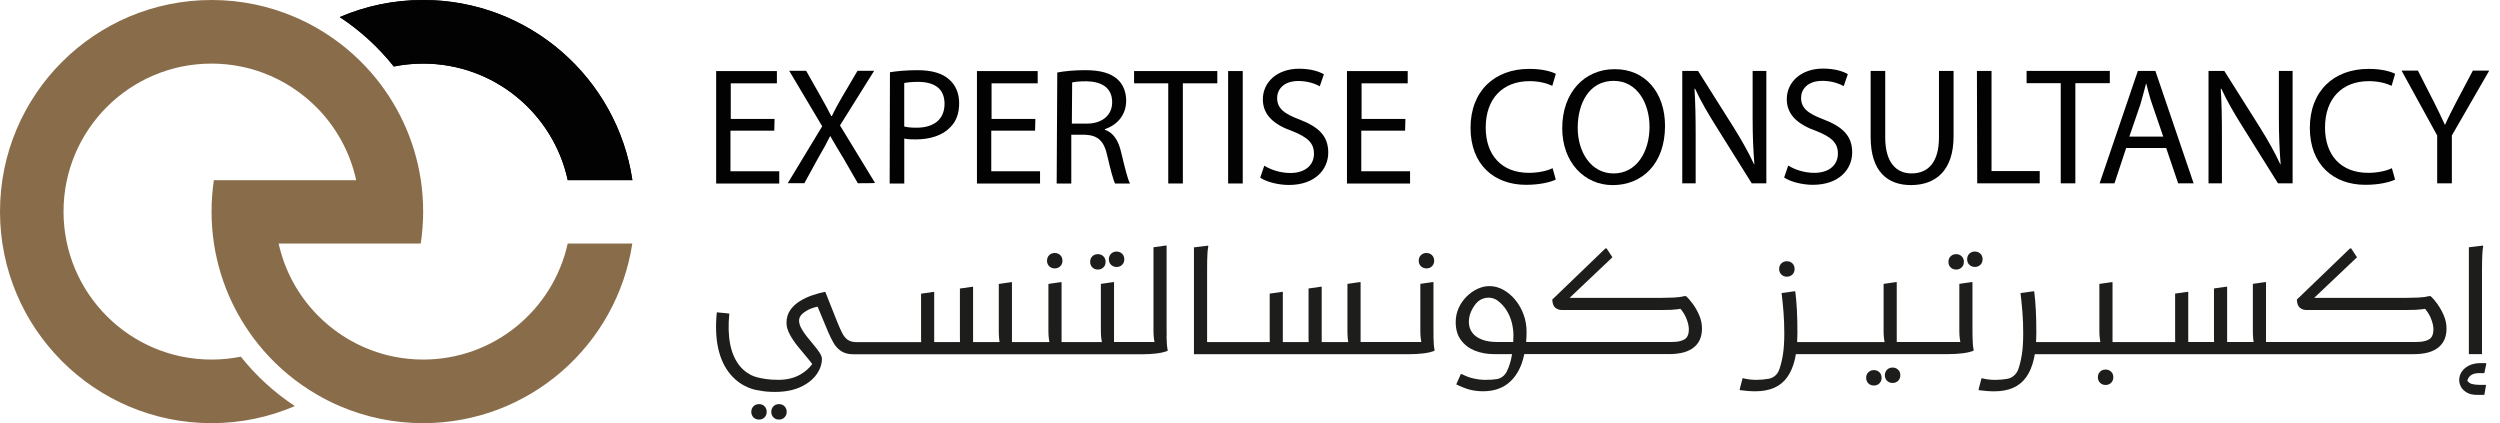 <?xml version="1.0" encoding="UTF-8"?>
<svg xmlns="http://www.w3.org/2000/svg" id="Layer_1" data-name="Layer 1" viewBox="0 0 841.65 142.46">
  <defs>
    <style>
      .cls-1 {
        fill: #020203;
      }

      .cls-1, .cls-2, .cls-3 {
        stroke-width: 0px;
      }

      .cls-2 {
        fill: #896d4a;
      }

      .cls-3 {
        fill: #1d1d1b;
      }
    </style>
  </defs>
  <g>
    <path class="cls-1" d="M212.9,60.65h-21.76c-4.85-22.43-24.8-39.24-48.69-39.24-3.37,0-6.68.34-9.86.98-5.15-6.46-11.29-12.09-18.2-16.64,8.6-3.7,18.1-5.75,28.06-5.75,35.74,0,65.33,26.32,70.45,60.65Z"></path>
    <path class="cls-1" d="M191.14,60.65c-4.85-22.43-24.8-39.24-48.69-39.24-3.37,0-6.68.34-9.86.98-5.15-6.46-11.29-12.09-18.2-16.64,8.6-3.7,18.1-5.75,28.06-5.75,35.74,0,65.33,26.32,70.45,60.65h-21.76Z"></path>
    <path class="cls-2" d="M212.87,82c-5.2,34.23-34.75,60.46-70.42,60.46-9.96,0-19.45-2.05-28.06-5.75-2.61-1.11-5.12-2.38-7.55-3.79-6.87-3.96-13.02-9.04-18.19-15-8.62-9.94-14.55-22.29-16.62-35.91-.53-3.51-.81-7.11-.81-10.77s.27-7.13.78-10.58h47.91c-2.02-9.32-6.65-17.69-13.08-24.26-5.08-5.18-11.27-9.26-18.19-11.85-2.44-.91-4.96-1.64-7.57-2.16-3.18-.64-6.49-.98-9.86-.98-27.52,0-49.82,22.31-49.82,49.82s22.3,49.82,49.82,49.82c3.37,0,6.68-.34,9.86-.98,5.14,6.46,11.28,12.08,18.2,16.64-8.6,3.7-18.1,5.75-28.06,5.75C31.89,142.46,0,110.57,0,71.23S31.89,0,71.23,0c9.96,0,19.45,2.05,28.06,5.75,2.61,1.11,5.13,2.38,7.56,3.79,6.87,3.96,13.01,9.05,18.18,15,8.66,9.99,14.6,22.41,16.65,36.1.51,3.45.78,6.99.78,10.58s-.28,7.26-.81,10.77h-47.84c2.04,9.25,6.65,17.54,13.05,24.07,5.07,5.18,11.26,9.26,18.18,11.85,2.44.91,4.96,1.64,7.57,2.16,3.18.64,6.49.98,9.86.98,23.82,0,43.73-16.72,48.65-39.05h21.77Z"></path>
  </g>
  <g>
    <g>
      <g>
        <path class="cls-1" d="M260.67,43.98h-14.75v13.67h16.42v4.13h-21.24V23.92h20.45v4.13h-15.53v11.99h14.75l-.1,3.93h0Z"></path>
        <path class="cls-1" d="M288.79,61.68l-4.82-8.36c-1.97-3.15-3.15-5.31-4.42-7.47h-.1c-1.08,2.16-2.16,4.23-4.13,7.57l-4.52,8.26h-5.6l11.6-19.17-11.11-18.68h5.7l5.01,8.85c1.38,2.46,2.46,4.42,3.44,6.39h.2c1.08-2.26,2.06-4.03,3.44-6.39l5.21-8.85h5.6l-11.5,18.39,11.8,19.37c-.1.1-5.8.1-5.8.1Z"></path>
        <path class="cls-1" d="M299.61,24.32c2.36-.39,5.51-.69,9.34-.69,4.82,0,8.36,1.08,10.62,3.15,2.06,1.77,3.34,4.52,3.34,7.96s-.98,6.1-2.95,8.06c-2.56,2.75-6.78,4.13-11.6,4.13-1.47,0-2.75,0-3.93-.29v15.14h-4.92l.1-37.46h0ZM304.52,42.6c1.08.29,2.46.39,4.03.39,5.9,0,9.44-2.85,9.44-8.06s-3.54-7.37-8.95-7.37c-2.16,0-3.74.2-4.62.39v14.65h.1Z"></path>
        <path class="cls-1" d="M348.47,43.98h-14.75v13.67h16.42v4.13h-21.24V23.92h20.45v4.13h-15.53v11.99h14.75l-.1,3.93h0Z"></path>
        <path class="cls-1" d="M355.94,24.41c2.46-.49,6-.79,9.34-.79,5.21,0,8.55.98,10.91,3.05,1.87,1.67,2.95,4.23,2.95,7.18,0,5.01-3.15,8.26-7.18,9.64v.2c2.95.98,4.62,3.74,5.51,7.67,1.28,5.31,2.16,8.95,2.95,10.42h-5.01c-.59-1.08-1.47-4.33-2.56-9.05-1.08-5.21-3.15-7.18-7.57-7.37h-4.62v16.42h-4.92l.2-37.36h0ZM360.86,41.62h5.01c5.21,0,8.55-2.85,8.55-7.18,0-4.92-3.54-6.98-8.65-7.08-2.36,0-4.03.2-4.82.39l-.1,13.86h0Z"></path>
        <path class="cls-1" d="M393.3,28.05h-11.5v-4.13h28.02v4.13h-11.6v33.72h-4.92V28.05Z"></path>
        <path class="cls-1" d="M418.38,23.92v37.85h-4.92V23.92h4.92Z"></path>
        <path class="cls-1" d="M425.65,55.78c2.16,1.38,5.41,2.46,8.75,2.46,5.01,0,7.96-2.65,7.96-6.49,0-3.54-2.06-5.51-7.18-7.57-6.19-2.16-10.03-5.41-10.03-10.72,0-5.9,4.92-10.32,12.19-10.32,3.83,0,6.69.88,8.36,1.87l-1.38,4.03c-1.28-.69-3.74-1.77-7.18-1.77-5.21,0-7.18,3.05-7.18,5.7,0,3.54,2.36,5.31,7.57,7.28,6.39,2.46,9.64,5.51,9.64,11.11s-4.33,10.91-13.27,10.91c-3.64,0-7.67-1.08-9.64-2.46l1.38-4.03Z"></path>
        <path class="cls-1" d="M473.04,43.98h-14.75v13.67h16.42v4.13h-21.24V23.92h20.45v4.13h-15.53v11.99h14.75l-.1,3.93h0Z"></path>
      </g>
      <g>
        <path class="cls-1" d="M523.78,60.45c-1.77.88-5.41,1.77-10.03,1.77-10.72,0-18.68-6.78-18.68-19.17s8.06-19.86,19.76-19.86c4.72,0,7.67.98,8.95,1.67l-1.18,4.03c-1.87-.88-4.52-1.57-7.67-1.57-8.85,0-14.75,5.7-14.75,15.63,0,9.24,5.31,15.24,14.55,15.24,2.95,0,6-.59,7.96-1.57l1.08,3.83Z"></path>
        <path class="cls-1" d="M560.55,42.36c0,13.08-7.96,19.96-17.6,19.96s-17.01-7.77-17.01-19.17c0-11.99,7.47-19.86,17.6-19.86,10.32-.1,17.01,7.87,17.01,19.07ZM531.15,43.05c0,8.06,4.42,15.34,12.09,15.34s12.09-7.18,12.09-15.73c0-7.57-3.93-15.44-12.09-15.44s-12.09,7.47-12.09,15.83Z"></path>
        <path class="cls-1" d="M566.35,61.73V23.87h5.31l12.09,19.17c2.75,4.42,5.01,8.46,6.78,12.29h.1c-.39-5.01-.59-9.64-.59-15.53v-15.93h4.62v37.85h-4.92l-11.99-19.17c-2.65-4.23-5.21-8.55-7.08-12.68h-.2c.29,4.82.39,9.34.39,15.63v16.22h-4.52Z"></path>
        <path class="cls-1" d="M602.04,55.73c2.16,1.38,5.41,2.46,8.75,2.46,5.01,0,7.96-2.65,7.96-6.49,0-3.54-2.06-5.51-7.18-7.57-6.19-2.16-10.03-5.41-10.03-10.72,0-5.9,4.92-10.32,12.19-10.32,3.83,0,6.69.88,8.36,1.87l-1.38,4.03c-1.28-.69-3.74-1.77-7.18-1.77-5.21,0-7.18,3.05-7.18,5.7,0,3.54,2.36,5.31,7.57,7.28,6.39,2.46,9.64,5.51,9.64,11.11s-4.33,10.91-13.27,10.91c-3.64,0-7.67-1.08-9.64-2.46l1.38-4.03Z"></path>
        <path class="cls-1" d="M634.68,23.87v22.42c0,8.46,3.74,12.09,8.85,12.09,5.6,0,9.24-3.74,9.24-12.09v-22.42h4.92v22.02c0,11.6-6.1,16.42-14.35,16.42-7.77,0-13.57-4.42-13.57-16.22v-22.22h4.92Z"></path>
        <path class="cls-1" d="M665.55,23.87h4.92v33.72h16.22v4.13h-21.04l-.1-37.85h0Z"></path>
        <path class="cls-1" d="M693.77,28h-11.5v-4.13h28.02v4.13h-11.6v33.72h-4.92V28Z"></path>
        <path class="cls-1" d="M715.79,49.83l-3.93,11.9h-5.01l12.88-37.85h5.9l12.88,37.85h-5.21l-4.03-11.9h-13.47ZM728.28,45.99l-3.74-10.91c-.88-2.46-1.38-4.72-1.97-6.88h-.1c-.59,2.26-1.18,4.52-1.87,6.88l-3.74,10.91h11.4Z"></path>
        <path class="cls-1" d="M743.52,61.73V23.87h5.31l12.09,19.17c2.75,4.42,5.01,8.46,6.78,12.29h.1c-.39-5.01-.59-9.64-.59-15.53v-15.93h4.62v37.85h-4.92l-11.99-19.17c-2.65-4.23-5.21-8.55-7.08-12.68h-.2c.29,4.82.39,9.34.39,15.63v16.22h-4.52Z"></path>
        <path class="cls-1" d="M806.34,60.45c-1.77.88-5.41,1.77-10.03,1.77-10.72,0-18.68-6.78-18.68-19.17s8.06-19.86,19.76-19.86c4.72,0,7.67.98,8.95,1.67l-1.18,4.03c-1.87-.88-4.52-1.57-7.67-1.57-8.85,0-14.75,5.7-14.75,15.63,0,9.24,5.31,15.24,14.55,15.24,2.95,0,6-.59,7.96-1.57l1.08,3.83Z"></path>
        <path class="cls-1" d="M820.5,61.73v-16.12l-11.99-21.83h5.51l5.31,10.42c1.47,2.85,2.56,5.21,3.74,7.77h.1c1.08-2.46,2.36-4.92,3.83-7.77l5.51-10.42h5.51l-12.58,21.83v16.12h-4.92Z"></path>
      </g>
    </g>
    <g>
      <path class="cls-3" d="M262.26,136.05c-.77,0-1.4.25-1.88.75-.48.5-.72,1.11-.72,1.85s.24,1.35.72,1.85c.48.5,1.11.75,1.88.75s1.39-.25,1.87-.75c.48-.5.72-1.11.72-1.85s-.24-1.35-.72-1.85c-.48-.5-1.11-.75-1.87-.75Z"></path>
      <path class="cls-3" d="M255.53,136.05c-.77,0-1.4.25-1.88.75-.48.5-.72,1.11-.72,1.85s.24,1.35.72,1.85c.48.5,1.11.75,1.88.75s1.39-.25,1.87-.75c.48-.5.72-1.11.72-1.85s-.24-1.35-.72-1.85c-.48-.5-1.11-.75-1.87-.75Z"></path>
      <path class="cls-3" d="M355.09,90.36c.74,0,1.35-.24,1.85-.72.5-.48.75-1.11.75-1.87s-.25-1.4-.75-1.88c-.5-.48-1.11-.72-1.85-.72s-1.35.24-1.85.72c-.5.48-.75,1.11-.75,1.88s.25,1.39.75,1.87c.5.48,1.11.72,1.85.72Z"></path>
      <path class="cls-3" d="M375.91,89.88c.74,0,1.35-.24,1.85-.72.5-.48.75-1.11.75-1.87s-.25-1.4-.75-1.88c-.5-.48-1.11-.72-1.85-.72s-1.35.24-1.85.72c-.5.48-.75,1.11-.75,1.88s.25,1.39.75,1.87c.5.48,1.11.72,1.85.72Z"></path>
      <path class="cls-3" d="M369.61,90.75c.74,0,1.35-.24,1.85-.72.5-.48.75-1.11.75-1.87s-.25-1.4-.75-1.88c-.5-.48-1.11-.72-1.85-.72s-1.35.24-1.85.72c-.5.48-.75,1.11-.75,1.88s.25,1.4.75,1.87c.5.48,1.11.72,1.85.72Z"></path>
      <path class="cls-3" d="M392.77,113.16c-.02-.83-.02-1.57-.02-2.21v-28.28h-.38l-4.04.58v28.28c0,.99.06,1.9.19,2.72.05.33.1.62.15.89h-13.62v-20.15h-.39l-4.04.58v15.97c0,.99.06,1.9.19,2.72.05.33.1.62.15.89h-13.57v-20.15h-.39l-4.04.58v15.97c0,.99.06,1.9.19,2.72.05.33.1.62.15.89h-12.61v-20.15h-.39l-4.04.58v15.97c0,.9.04,1.75.12,2.55.04.38.09.73.14,1.06h-8.92v-18.61h-.39l-4.04.58v16.16c0,.48,0,.99.02,1.51,0,.12.03.24.04.36h-8.72v-16.88h-.38l-4.04.58v14.43c0,.61,0,1.18.02,1.71,0,.06,0,.11.01.17h-13.98s0,0,0,0h-7.79c-1.22,0-2.2-.26-2.93-.77s-1.36-1.27-1.88-2.29c-.51-1.01-1.07-2.27-1.68-3.77l-3.99-10.05h-.39c-1.25.26-2.6.63-4.06,1.13-1.46.5-2.84,1.15-4.14,1.95-1.3.8-2.37,1.8-3.22,3.01-.85,1.2-1.27,2.64-1.27,4.3,0,1.22.36,2.5,1.08,3.85.72,1.35,1.61,2.68,2.67,3.99,1.06,1.31,2.09,2.57,3.1,3.75.72.84,1.32,1.6,1.82,2.28-1.06,1.43-2.42,2.63-4.11,3.58-2.05,1.15-4.47,1.73-7.26,1.73-1.67,0-3.09-.09-4.28-.27-.69-.1-1.32-.22-1.89-.34v-.02s-.07,0-.18-.02c-.33-.08-.65-.16-.94-.24-.32-.1-.62-.18-.91-.27-1.34-.51-3.14-1.49-4.72-3.38-3.2-3.81-4.42-9.79-3.63-17.77l-4.21-.42c-.92,9.15.63,16.19,4.6,20.9,4.03,4.8,9.12,5.36,9.63,5.4.03,0,.05.02.08.02,1.44.32,3.21.48,5.29.48,3.3,0,6.13-.54,8.49-1.61s4.16-2.47,5.41-4.18c1.25-1.72,1.88-3.5,1.88-5.36,0-.58-.26-1.26-.77-2.04-.51-.79-1.15-1.64-1.92-2.55s-1.54-1.85-2.31-2.81c-.77-.96-1.41-1.91-1.92-2.84-.51-.93-.77-1.81-.77-2.64s.39-1.64,1.18-2.33c.79-.69,1.72-1.25,2.79-1.68.82-.33,1.57-.53,2.27-.67l3.62,8.68c.51,1.19,1.09,2.35,1.73,3.49s1.5,2.07,2.57,2.79c1.07.72,2.48,1.08,4.21,1.08h7.79s0,0,0,0h89.07c2.02,0,3.76-.1,5.22-.29,1.46-.19,2.67-.48,3.63-.87v-.38c-.13-.58-.22-1.27-.26-2.07-.05-.8-.08-1.62-.1-2.45Z"></path>
      <path class="cls-3" d="M482.61,113.16c-.02-.83-.02-1.57-.02-2.21v-15.97h-.38l-4.04.58v15.97c0,.99.06,1.9.19,2.72.05.33.1.62.15.89h-6.5s0,0,0,0h-13.95v-20.15h-.39l-4.04.58v15.97c0,.9.04,1.75.12,2.55.04.38.09.73.14,1.06h-8.92v-18.61h-.39l-4.04.58v16.16c0,.48,0,.99.02,1.51,0,.12.03.24.04.36h-8.72v-16.88h-.38l-4.04.58v14.43c0,.61,0,1.18.02,1.71,0,.06,0,.11.01.17h-21.1v-24.96c0-.64,0-1.41.02-2.31.02-.9.05-1.78.1-2.64.05-.87.14-1.59.26-2.16v-.39l-4.81.58v35.97h10.58s0,0,0,0h58.48s0,0,0,0h3.08c2.02,0,3.76-.1,5.22-.29,1.46-.19,2.67-.48,3.63-.87v-.38c-.13-.58-.22-1.27-.26-2.07-.05-.8-.08-1.62-.1-2.45Z"></path>
      <path class="cls-3" d="M480.23,90.36c.74,0,1.35-.24,1.85-.72.5-.48.75-1.11.75-1.87s-.25-1.4-.75-1.88c-.5-.48-1.11-.72-1.85-.72s-1.35.24-1.85.72c-.5.48-.75,1.11-.75,1.88s.25,1.39.75,1.87c.5.48,1.11.72,1.85.72Z"></path>
      <path class="cls-3" d="M570.04,102.5c-.82-1.14-1.63-2.08-2.43-2.81h-.58c-.96.26-2.11.42-3.44.48-1.33.06-2.62.1-3.87.1h-31.29l14.41-13.66-1.97-2.98h-.39l-17.89,17.22c.06,1.38.42,2.31,1.06,2.79.64.48,1.31.72,2.02.72h34.05c1.15,0,2.08-.02,2.79-.05.7-.03,1.39-.09,2.04-.17.35-.04.76-.1,1.2-.18.74.88,1.35,1.82,1.81,2.85.67,1.51,1.01,2.87,1.01,4.09,0,1.6-.47,2.71-1.42,3.32-.95.61-2.38.91-4.3.91h-49.06c.09-1.09.15-2.22.15-3.41,0-2.08-.34-4.05-1.03-5.89-.69-1.84-1.63-3.48-2.81-4.91-1.19-1.43-2.52-2.55-4.02-3.37-1.49-.82-3.04-1.23-4.64-1.23-1.35,0-2.69.31-4.04.94-1.35.62-2.57,1.49-3.68,2.6s-1.99,2.39-2.65,3.85c-.66,1.46-.99,3.04-.99,4.74,0,2.44.59,4.46,1.78,6.06,1.19,1.6,2.76,2.79,4.71,3.56,1.96.77,4.09,1.15,6.4,1.15h6.08c-.25,1.59-.64,3.09-1.18,4.5-.19.5-.41.98-.65,1.45-.65,1.26-1.83,2.2-3.23,2.45,0,0-.01,0-.02,0-1.03.18-2.32.26-3.9.26-1.25,0-2.57-.15-3.97-.46-1.39-.31-2.7-.79-3.92-1.47h-.38l-1.54,3.46c1.57.77,3.04,1.35,4.4,1.73,1.36.38,2.91.58,4.64.58,3.21,0,5.89-.79,8.06-2.38,2.16-1.59,3.8-3.88,4.91-6.88.37-1.01.66-2.11.9-3.25h48.66c2.02,0,3.73-.21,5.15-.62,1.41-.42,2.56-1.02,3.46-1.8.9-.79,1.55-1.7,1.95-2.74.4-1.04.6-2.19.6-3.44,0-1.51-.29-2.95-.87-4.33-.58-1.38-1.27-2.64-2.09-3.78ZM509.45,115.13h-5.51c-1.96,0-3.64-.27-5.05-.82-1.41-.54-2.49-1.32-3.25-2.33-.75-1.01-1.13-2.22-1.13-3.63,0-1.86.63-3.7,1.9-5.51.18-.26.38-.52.6-.77,1.83-2.09,5.03-2.5,7.23-.82.01,0,.02.02.03.02,1.25.96,2.26,2.08,3.03,3.37.77,1.28,1.33,2.64,1.68,4.06.35,1.43.53,2.81.53,4.16,0,.77-.03,1.52-.07,2.26Z"></path>
      <path class="cls-3" d="M601.57,93.15c.74,0,1.35-.24,1.85-.72.5-.48.75-1.11.75-1.88s-.25-1.4-.75-1.88c-.5-.48-1.11-.72-1.85-.72s-1.35.24-1.85.72c-.5.48-.75,1.11-.75,1.88s.25,1.4.75,1.88c.5.48,1.11.72,1.85.72Z"></path>
      <path class="cls-3" d="M637.16,123.74c-.74,0-1.35.24-1.85.72-.5.48-.75,1.11-.75,1.87s.25,1.4.75,1.88c.5.48,1.11.72,1.85.72s1.35-.24,1.85-.72c.5-.48.75-1.11.75-1.88s-.25-1.4-.75-1.87c-.5-.48-1.11-.72-1.85-.72Z"></path>
      <path class="cls-3" d="M630.86,124.6c-.74,0-1.35.24-1.85.72-.5.48-.75,1.11-.75,1.87s.25,1.4.75,1.88c.5.48,1.11.72,1.85.72s1.35-.24,1.85-.72c.5-.48.75-1.11.75-1.88s-.25-1.39-.75-1.87c-.5-.48-1.11-.72-1.85-.72Z"></path>
      <path class="cls-3" d="M658.56,90.75c.74,0,1.35-.24,1.85-.72.5-.48.75-1.11.75-1.87s-.25-1.4-.75-1.88c-.5-.48-1.11-.72-1.85-.72s-1.35.24-1.85.72c-.5.48-.75,1.11-.75,1.88s.25,1.4.75,1.87c.5.48,1.11.72,1.85.72Z"></path>
      <path class="cls-3" d="M664.07,113.16c-.02-.83-.02-1.57-.02-2.21v-15.97h-.38l-4.04.58v15.97c0,.99.06,1.9.19,2.72.05.33.1.62.15.89h-21.41v-20.15h-.39l-4.04.58v15.97c0,.99.06,1.9.19,2.72.05.33.1.62.15.89h-6.46s0,0,0,0h-15.58s0,0,0,0h-7.4c.06-.97.09-1.97.09-3.03,0-2.95-.06-5.51-.17-7.7-.11-2.18-.3-4.3-.55-6.35h-.38l-4.23.58c.26,2.08.47,4.23.65,6.44.18,2.21.26,4.62.26,7.21s-.14,4.99-.43,6.88c-.29,1.89-.67,3.5-1.13,4.83-.09.26-.19.52-.29.77-.57,1.41-1.84,2.44-3.33,2.72-.08.02-.17.03-.25.04-1.35.22-2.68.34-3.99.34-.9,0-1.74-.06-2.52-.17-.79-.11-1.48-.25-2.09-.41l-.96,3.66v.38c1.03.13,1.94.22,2.74.29.8.06,1.62.1,2.45.1,2.47,0,4.6-.39,6.4-1.18,1.8-.79,3.27-1.99,4.42-3.61,1.15-1.62,2.01-3.66,2.57-6.11.12-.51.22-1.06.31-1.61h6.88s0,0,0,0h15.58s0,0,0,0h28.52c2.02,0,3.76-.1,5.22-.29,1.46-.19,2.67-.48,3.63-.87v-.38c-.13-.58-.22-1.27-.26-2.07-.05-.8-.08-1.62-.1-2.45Z"></path>
      <path class="cls-3" d="M667.46,87.28c0-.77-.25-1.4-.75-1.88-.5-.48-1.11-.72-1.85-.72s-1.35.24-1.85.72c-.5.48-.75,1.11-.75,1.88s.25,1.39.75,1.87c.5.48,1.11.72,1.85.72s1.35-.24,1.85-.72c.5-.48.75-1.11.75-1.87Z"></path>
      <path class="cls-3" d="M708.87,124.41c-.74,0-1.35.24-1.85.72-.5.48-.75,1.11-.75,1.87s.25,1.4.75,1.88,1.11.72,1.85.72,1.35-.24,1.85-.72.75-1.11.75-1.88-.25-1.4-.75-1.87c-.5-.48-1.11-.72-1.85-.72Z"></path>
      <path class="cls-3" d="M820.71,102.5c-.82-1.14-1.63-2.08-2.43-2.81h-.58c-.96.26-2.11.42-3.44.48-1.33.06-2.62.1-3.87.1h-31.29l14.41-13.66-1.97-2.98h-.39l-17.89,17.22c.06,1.38.42,2.31,1.06,2.79.64.48,1.31.72,2.02.72h34.05c1.15,0,2.08-.02,2.79-.05.7-.03,1.39-.09,2.04-.17.35-.04.76-.1,1.2-.18.74.88,1.35,1.82,1.81,2.85.67,1.51,1.01,2.87,1.01,4.09,0,1.6-.47,2.71-1.42,3.32-.95.61-2.38.91-4.3.91h-50.64v-20.15h-.39l-4.04.58v15.97c0,.9.04,1.75.12,2.55.04.38.09.73.14,1.06h-8.92v-18.61h-.39l-4.04.58v16.16c0,.48,0,.99.02,1.51,0,.12.03.24.04.36h-8.72v-16.88h-.38l-4.04.58v14.43c0,.61,0,1.18.02,1.71,0,.06,0,.11.01.17h-13.98s0,0,0,0h-7.12v-20.15h-.39l-4.04.58v15.97c0,.99.06,1.9.19,2.72.05.33.1.62.15.89h-21.65c.06-.97.09-1.97.09-3.03,0-2.95-.06-5.51-.17-7.7-.11-2.18-.3-4.3-.55-6.35h-.38l-4.23.58c.26,2.08.47,4.23.65,6.44.18,2.21.26,4.62.26,7.21s-.14,4.99-.43,6.88c-.29,1.89-.67,3.5-1.13,4.83-.05.13-.09.26-.14.39-.61,1.62-2,2.85-3.7,3.14,0,0-.02,0-.03,0-1.35.22-2.68.34-3.99.34-.9,0-1.74-.06-2.52-.17-.79-.11-1.48-.25-2.09-.41l-.96,3.66v.38c1.03.13,1.94.22,2.74.29.8.06,1.62.1,2.45.1,2.47,0,4.6-.39,6.4-1.18,1.8-.79,3.27-1.99,4.42-3.61,1.15-1.62,2.01-3.66,2.57-6.11.12-.51.22-1.06.31-1.61h32.32s0,0,0,0h95.13c2.02,0,3.73-.21,5.15-.62,1.41-.42,2.56-1.02,3.46-1.8.9-.79,1.55-1.7,1.95-2.74.4-1.04.6-2.19.6-3.44,0-1.51-.29-2.95-.87-4.33-.58-1.38-1.27-2.64-2.09-3.78Z"></path>
      <path class="cls-3" d="M835.6,90.17c0-.64,0-1.41.02-2.31.02-.9.05-1.78.1-2.64.05-.87.14-1.59.26-2.16v-.39l-4.81.58v35.97h4.42v-29.05Z"></path>
      <path class="cls-3" d="M831.75,126.41c.67-.53,1.6-.79,2.79-.79h1.83l.63-2.98v-.39h-1.92c-1.48,0-2.75.27-3.82.79-1.07.53-1.9,1.23-2.48,2.09-.58.87-.87,1.81-.87,2.84,0,.8.22,1.58.65,2.33s1.09,1.38,1.97,1.88c.88.5,1.96.75,3.25.75h2.6l.53-3.03v-.34h-2.36c-.8,0-1.59-.1-2.36-.29-.6-.15-1.12-.52-1.54-1.08.18-.73.54-1.33,1.11-1.78Z"></path>
    </g>
  </g>
</svg>
